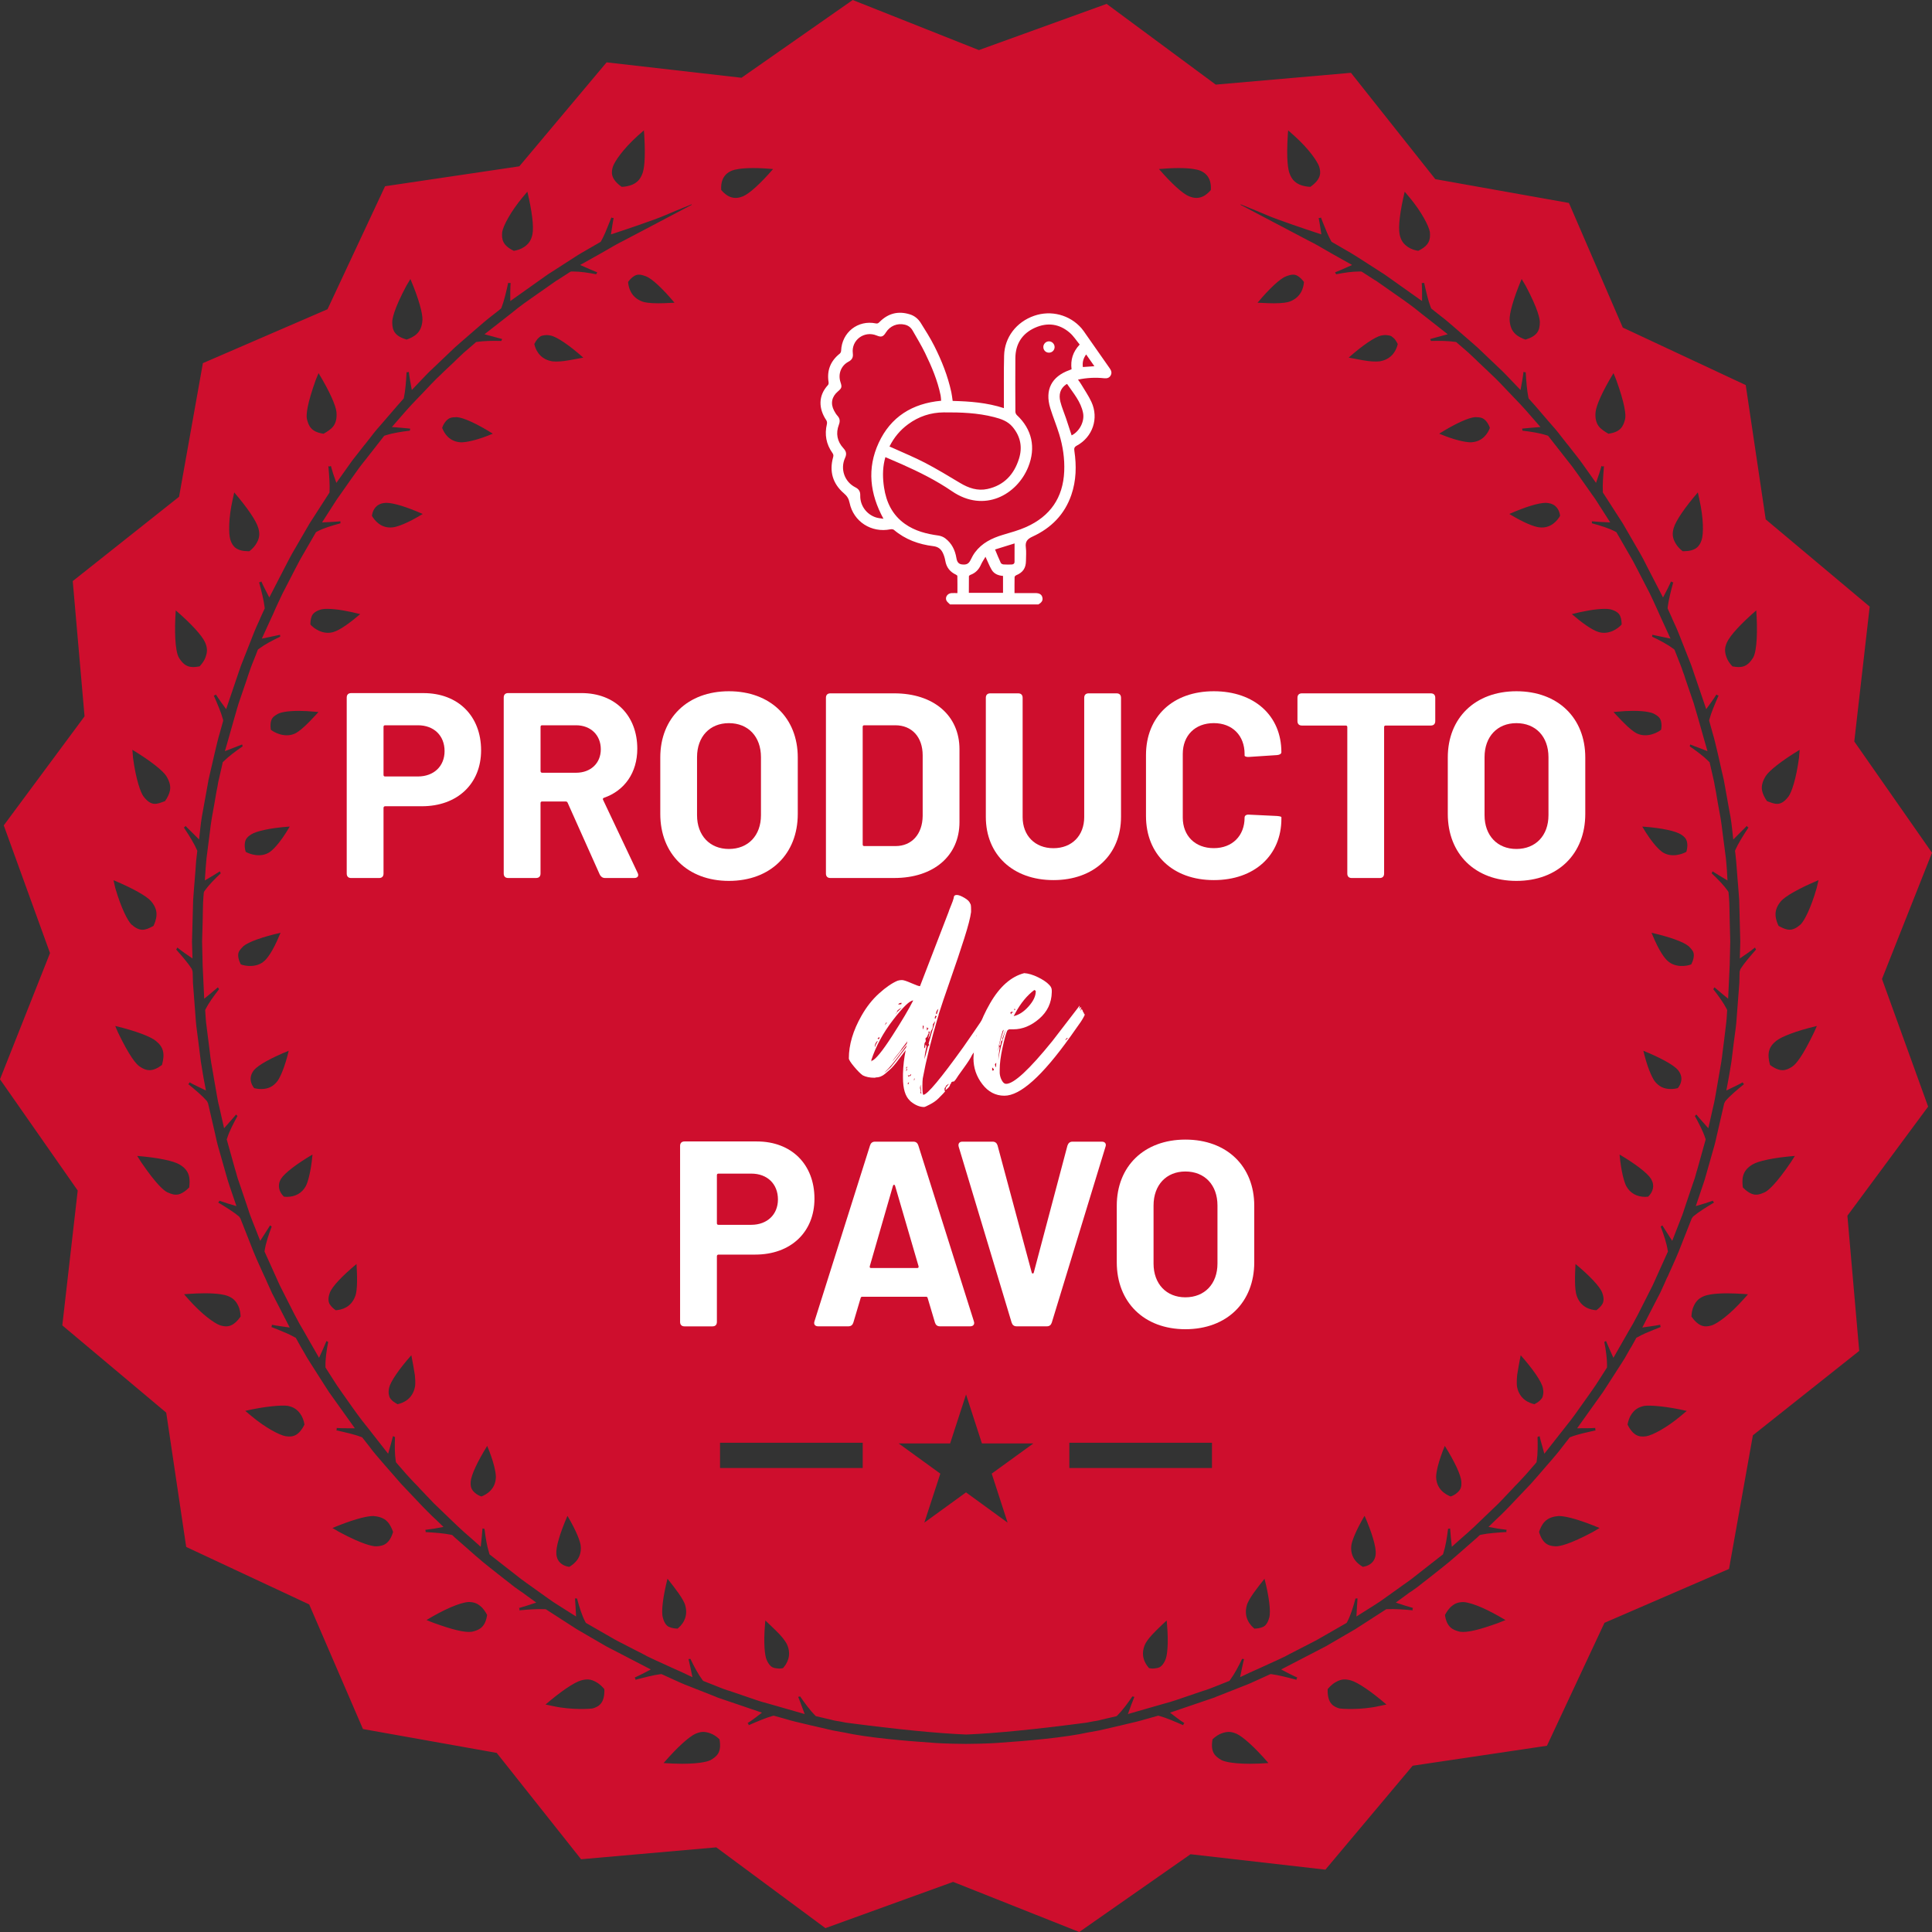<?xml version="1.0" encoding="UTF-8"?>
<svg xmlns="http://www.w3.org/2000/svg" xmlns:xlink="http://www.w3.org/1999/xlink" version="1.1" id="Capa_1" x="0px" y="0px" viewBox="0 0 800 800" style="enable-background:new 0 0 800 800;" xml:space="preserve">
<rect x="0" y="0" width="800" height="800" fill="#333333" stroke="none"/>
<style type="text/css">
	.st0{fill:#CE0E2D;}
	.st1{fill:#FFFFFF;}
</style>
<path class="st0" d="M779.29,405.37L800,353.11l-32.18-46.08l6.38-55.84l-43.06-36.13l-8.27-55.61l-50.91-23.81l-22.3-51.6  l-55.33-9.86L559.4,30.15l-55.99,4.89L458.23,1.61l-52.89,19.13L353.09,0l-46.06,32.2l-55.85-6.38l-36.14,43.05l-55.59,8.25  l-23.83,50.93l-51.61,22.32l-9.86,55.33l-44.03,34.92l4.89,56.01L1.56,341.77l19.15,52.88L0,446.91l32.18,46.06l-6.38,55.84  l43.03,36.13l8.27,55.61l50.93,23.81l22.27,51.6l55.38,9.88l34.93,44.03l55.99-4.92l45.18,33.45l52.89-19.15L446.89,800l46.08-32.2  l55.85,6.38l36.13-43.03l55.61-8.27l23.81-50.9l51.58-22.32l9.88-55.33l44.03-34.95l-4.89-55.98l33.43-45.17L779.29,405.37z   M731.22,321.24c1.4-2.1,6.13-6.01,13.98-10.76c-0.07,1.12-0.16,2.28-0.28,3.4c-1.21,8.92-3.08,14.14-4.29,15.87  c-3.38,4.47-5.73,3.15-8.95,1.98c-1.05-1.47-1.77-2.98-2.05-4.4C729.29,325.48,729.8,323.48,731.22,321.24z M715.12,265.94  c1.33-2.89,5.85-7.78,12.11-13.19c0.58,8.27,0.33,16.5-1.23,19.45c-2.45,4.05-4.89,4.45-8.64,3.73c-1.21-1.28-2.03-2.54-2.47-3.82  C714.05,269.78,714.12,268.1,715.12,265.94z M693.04,218.64c0.89-3.05,4.57-8.43,10-14.75c0.21,1.03,0.47,2.1,0.68,3.17  c1.68,7.43,1.72,13.88,0.91,16.49c-0.91,2.77-2.54,4.66-7.46,4.71l-0.42-0.02c-1.37-1.07-2.42-2.26-3.05-3.49  C692.55,222.77,692.36,220.97,693.04,218.64z M668.11,154.51c0.47,1.03,0.81,2.03,1.21,2.98c3.56,9.92,3.94,14.14,3.63,15.94  c-0.77,3.21-1.98,5.47-6.94,6.17c-1.4-0.81-2.94-1.77-3.94-3c-1.14-1.47-1.63-3.45-1.37-5.99  C660.95,168.02,663.35,162.33,668.11,154.51z M630.08,115.53c0.56,0.91,1.12,1.86,1.68,2.82c5.33,10.04,5.87,13.93,5.85,15.14  c-0.05,3.4-1.02,5.64-5.94,7.13c-1.42-0.49-3.01-1.21-4.19-2.33c-1.47-1.33-2.24-3.26-2.38-5.8  C624.98,129.9,626.52,123.96,630.08,115.53z M581.65,79.37c0.7,0.84,1.4,1.65,2.07,2.45c4.82,5.8,7.9,11.65,8.36,14.26  c0.28,3.12-0.21,5.54-4.82,7.78c-1.33-0.19-2.98-0.7-4.31-1.61c-1.91-1.3-2.91-2.84-3.4-5.22C578.92,93.89,579.71,87.5,581.65,79.37  z M533.26,55.73c0.02-0.61,0.09-1.17,0.14-1.75c0.86,0.77,1.7,1.49,2.45,2.17c6.41,5.75,9.69,10.81,10.37,12.79  c0.72,2.31,1.12,5.08-3.63,8.43c-1.09-0.05-2.89-0.23-4.59-1c-2.03-0.95-3.19-2.31-4.03-4.57C533.4,70.29,532.58,66.23,533.26,55.73  z M488.15,69.59c5.5,0,7.9,0.72,8.69,1.02c1.19,0.49,4.96,2.05,4.54,8.06l-0.02,0.05c-2.66,3.08-5.5,3.98-8.95,2.59  c-2.7-1.07-7.41-5.43-12.51-11.32C482.61,69.75,485.45,69.59,488.15,69.59z M501.85,597.41v10.46h-59.06v-10.46H501.85z   M482.56,687.31c-0.44,1-0.91,1.77-1.49,2.35c-0.51,0.54-1.14,0.98-2.4,1.12l-1.26,0.14c-0.54,0-1.07-0.09-1.61-0.19  c-1.63-1.79-3.73-5.24-1.65-9.86c0.3-0.63,1-1.91,2.96-4.03c1.07-1.16,2.38-2.4,3.68-3.68l2.28-2.14c0,0,0.02,0,0.02-0.02  c0.05,0.49,0.09,1,0.14,1.49C483.93,680.7,483.33,685.61,482.56,687.31z M417.23,630.49l-17.22-12.53l-17.26,12.53l6.62-20.29  l-17.26-12.51h21.32l6.59-20.27l6.57,20.27h21.32l-17.26,12.51L417.23,630.49z M303.18,70.61c0.77-0.3,3.17-1.02,8.69-1.02  c2.7,0,5.54,0.16,8.25,0.4c-5.1,5.89-9.83,10.25-12.51,11.32c-3.45,1.4-6.27,0.49-8.95-2.59l-0.02-0.05  C298.22,72.66,301.97,71.1,303.18,70.61z M298.15,597.41h59.08v10.46h-59.08V597.41z M324.22,690.74c-0.54,0.09-1.07,0.19-1.61,0.19  l-1.28-0.14c-1.26-0.14-1.89-0.58-2.4-1.12c-0.56-0.58-1.05-1.35-1.47-2.35c-0.77-1.7-1.37-6.62-0.68-14.82  c0.05-0.49,0.09-1,0.14-1.49c0.02,0.02,0.02,0.02,0.02,0.02l2.26,2.14c1.33,1.28,2.61,2.52,3.71,3.68c1.93,2.12,2.63,3.4,2.96,4.03  C327.95,685.49,325.85,688.94,324.22,690.74z M253.81,68.94c0.68-1.98,3.96-7.04,10.34-12.79c0.77-0.68,1.61-1.4,2.47-2.17  c0.05,0.58,0.09,1.14,0.14,1.75c0.65,10.51-0.14,14.56-0.72,16.07c-0.84,2.26-1.98,3.61-4.01,4.57c-1.7,0.77-3.49,0.96-4.61,1  C252.7,74.02,253.07,71.24,253.81,68.94z M207.94,96.08c0.44-2.61,3.54-8.46,8.36-14.26c0.68-0.79,1.37-1.61,2.07-2.45  c1.93,8.13,2.73,14.51,2.1,17.66c-0.49,2.38-1.49,3.91-3.4,5.22c-1.33,0.91-2.98,1.42-4.31,1.61  C208.15,101.62,207.66,99.2,207.94,96.08z M168.26,118.35c0.54-0.96,1.12-1.91,1.68-2.82c3.57,8.43,5.1,14.37,4.99,16.96  c-0.14,2.54-0.93,4.47-2.38,5.8c-1.19,1.12-2.77,1.84-4.19,2.33c-4.92-1.49-5.92-3.73-5.94-7.13  C162.39,132.28,162.9,128.39,168.26,118.35z M130.68,157.49c0.4-0.96,0.77-1.96,1.23-2.98c4.75,7.83,7.15,13.51,7.41,16.1  c0.23,2.54-0.23,4.52-1.37,5.99c-1,1.23-2.54,2.19-3.96,3c-4.94-0.7-6.17-2.96-6.92-6.17C126.74,171.63,127.14,167.41,130.68,157.49  z M96.29,207.07c0.23-1.07,0.47-2.14,0.7-3.17c5.4,6.31,9.11,11.7,9.97,14.75c0.68,2.33,0.51,4.12-0.63,6.1  c-0.65,1.23-1.7,2.42-3.05,3.49l-0.42,0.02c-4.92-0.05-6.55-1.93-7.46-4.71C94.59,220.95,94.64,214.5,96.29,207.07z M72.78,252.75  c6.27,5.41,10.81,10.3,12.11,13.19c0.98,2.17,1.07,3.84,0.23,6.17c-0.44,1.28-1.28,2.54-2.47,3.82c-3.75,0.72-6.22,0.33-8.64-3.73  C72.46,269.25,72.18,261.02,72.78,252.75z M68.8,321.24c1.4,2.24,1.93,4.24,1.58,6.08c-0.28,1.42-1,2.94-2.05,4.4  c-3.22,1.17-5.57,2.49-8.95-1.98c-1.21-1.72-3.08-6.94-4.29-15.87c-0.12-1.12-0.21-2.28-0.28-3.4  C62.67,315.23,67.4,319.15,68.8,321.24z M62.46,373.06c1.65,1.89,2.42,3.82,2.35,5.78c-0.09,2-0.89,3.82-1.28,4.57  c-3.5,1.91-5.59,2.52-9.16-0.65c-1.49-1.54-4.12-6.48-6.62-15c-0.26-1.1-0.51-2.19-0.75-3.29C55.45,368,60.74,371.15,62.46,373.06z   M48.97,427.74c-0.42-0.96-0.86-1.89-1.26-2.91c8.9,2.14,14.66,4.45,16.78,6.15c3.17,2.49,3.89,5.27,2.59,9.99  c-1.89,1.44-3.63,2.17-5.17,2.17h-0.02c-1.28,0-2.61-0.51-4.12-1.56C56.31,440.57,53.59,437.33,48.97,427.74z M69.22,493.67  c-1.28-0.63-4.4-3.1-10.72-12.37c-0.58-0.89-1.12-1.75-1.7-2.66c9.18,0.75,15.17,2.17,17.43,3.49c2.17,1.23,3.47,2.77,3.98,4.71  c0.44,1.56,0.3,3.45,0.14,4.85c-2.96,3-4.89,3-5.54,3C72.02,494.69,71.13,494.53,69.22,493.67z M93.61,549.21  c-0.75,0-1.58-0.14-2.42-0.4c-2.49-0.86-7.67-4.66-13-10.65c-0.63-0.72-1.3-1.49-1.98-2.24c0.58-0.05,1.17-0.09,1.77-0.14  c2.26-0.14,4.61-0.26,6.85-0.26c5.87,0,8.41,0.72,9.23,1.02c2.21,0.79,3.63,2.05,4.59,4.17c0.79,1.58,0.93,3.47,0.98,4.45  C96.81,549.21,94.43,549.21,93.61,549.21z M119.78,594.82l-0.05,0.02l-1.4-0.12c-2.66-0.47-8.53-3.59-14.26-8.39  c-0.86-0.75-1.68-1.42-2.52-2.12c8.02-1.89,15.38-2.47,17.66-2.07c2.38,0.51,3.91,1.51,5.22,3.42c0.79,1.12,1.37,2.63,1.65,4.31  C123.65,594.82,120.97,594.82,119.78,594.82z M155.68,640.3c-1.28,0-5.31-0.63-15.21-5.94c-0.95-0.54-1.91-1.09-2.82-1.65  c7.46-3.1,13.61-4.96,16.92-4.96l0,0c1.82,0.14,4.29,0.61,5.89,2.4c1.14,1.21,1.84,2.91,2.31,4.19  C161.3,639.23,158.85,640.25,155.68,640.3z M195.48,675.66c-3.05,0.47-8.32-0.91-15.91-3.66c-0.98-0.35-1.96-0.77-2.96-1.19  c7.15-4.29,13.49-7.13,17.36-7.46c2,0,3.45,0.47,4.8,1.58c1.31,0.98,2.31,2.61,2.94,3.77C200.97,673.66,198.67,674.92,195.48,675.66  z M245.54,707.39c-0.77,0.23-8.99,0.77-16.5-0.93c-1.05-0.23-2.1-0.42-3.15-0.65c6.29-5.41,11.77-9.13,14.72-9.99  c2.4-0.65,4.05-0.56,6.17,0.65c1.68,0.89,2.91,2.28,3.47,2.98C250.44,705.32,247.92,706.65,245.54,707.39z M294.21,728.83  c-0.49,0.26-3.33,1.51-11.74,1.51c-2.49,0-5.13-0.12-7.69-0.3c5.96-6.9,10.67-10.95,13.14-12.09c2.31-1,3.8-1.07,6.24-0.21  c1.23,0.44,2.54,1.28,3.77,2.47C298.85,725.57,296.99,727.2,294.21,728.83z M517.53,730.34c-8.39,0-11.25-1.26-11.72-1.51  c-2.77-1.63-4.64-3.26-3.73-8.62c1.23-1.19,2.54-2.03,3.77-2.47c2.45-0.86,3.94-0.79,6.24,0.21c2.47,1.14,7.18,5.2,13.14,12.09  C522.7,730.23,520.05,730.34,517.53,730.34z M570.98,706.46c-7.5,1.7-15.73,1.16-16.5,0.93c-2.38-0.75-4.89-2.07-4.73-7.94  c0.56-0.7,1.79-2.1,3.45-2.98c2.14-1.21,3.77-1.3,6.17-0.65c2.98,0.86,8.46,4.59,14.72,9.99  C573.07,706.04,572.02,706.23,570.98,706.46z M620.46,672.01c-7.6,2.75-12.86,4.12-15.91,3.66c-3.19-0.75-5.5-2-6.22-6.94  c0.63-1.17,1.63-2.8,2.94-3.77c1.33-1.12,2.77-1.58,4.8-1.58c3.87,0.33,10.18,3.17,17.33,7.46  C622.42,671.24,621.42,671.66,620.46,672.01z M659.56,634.36c-9.9,5.31-13.93,5.94-15.21,5.94c-3.17-0.05-5.61-1.07-7.06-5.96  c0.42-1.28,1.12-2.98,2.28-4.19c1.61-1.79,4.08-2.26,5.89-2.4l0,0c3.31,0,9.46,1.86,16.89,4.96  C661.44,633.26,660.51,633.82,659.56,634.36z M664.87,574.72c0,0-0.49,0.7-1.17,1.79l-10.65,14.91l4.1-0.02  c1.16,0,2.31-0.05,3.45-0.12l-0.07,0.49l0.21,0.49c-3.59,0.82-7.46,1.65-10.18,2.7l-0.54,0.21l-0.37,0.47c0,0-1.1,1.4-2.8,3.57  c-1.33,1.82-3.08,3.84-4.92,5.99l-1.49,1.7c-1.07,1.23-2.19,2.54-3.19,3.7c-1.19,1.38-2.28,2.63-3.29,3.75l-8.9,9.37  c-1.4,1.49-2.84,2.89-3.94,3.96c-1.14,1.07-1.89,1.79-1.89,1.79l-2.87,2.79l3.94,0.72c1.21,0.19,2.4,0.35,3.59,0.49l-0.16,0.54  l0.09,0.37c-3.96,0.23-7.73,0.51-10.48,1.1l-0.56,0.14l-0.42,0.37c-0.02,0.07-1.05,1.03-2.7,2.42l-6.78,5.94  c-2,1.72-4.01,3.45-5.59,4.66l-5.01,3.96c-0.96,0.75-2.1,1.63-3.26,2.54c-1.23,1.02-2.56,2.03-3.56,2.7  c-1.02,0.75-1.65,1.14-1.7,1.14l-5.78,4.24l3.82,1.26c1.1,0.35,2.21,0.68,3.31,0.98l-0.23,0.42l0.09,0.54  c-3.68-0.35-7.64-0.61-10.41-0.47l-0.54,0.02l-12.81,8.25c-5.31,3.1-10.67,6.22-12.16,7.08l-18.55,9.62l3.56,1.86  c1.05,0.54,2.1,1,3.15,1.51l-0.33,0.44l-0.02,0.47c-3.5-0.93-7.34-1.93-10.23-2.31l-0.56-0.05l-4.92,2.24  c-1.84,0.84-4.08,1.89-6.41,2.75l-11.16,4.4c-0.14,0.09-0.81,0.4-1.86,0.7l-17.24,5.87l3.05,2.33c0.93,0.75,1.91,1.35,2.91,2  l-0.37,0.37l-0.12,0.51c-3.38-1.49-7.01-3.05-9.79-3.82l-0.54-0.14l-5.03,1.4c-2.38,0.75-5.5,1.47-8.81,2.24l-0.84,0.21  c-3.5,0.84-7.04,1.63-9.69,2.24c-2.73,0.54-4.54,0.82-4.54,0.82c-9.83,2.19-25.47,3.54-36.86,4.31c-0.84,0.09-5.96,0.42-13.86,0.47  c-7.9-0.05-13.05-0.37-13.86-0.47c-11.39-0.77-27.03-2.12-36.88-4.31c0,0-1.79-0.28-4.54-0.82c-2.66-0.61-6.17-1.4-9.67-2.24  l-0.84-0.21c-3.31-0.77-6.45-1.49-8.81-2.24l-5.03-1.4l-0.54,0.14c-2.77,0.77-6.43,2.33-9.81,3.82l-0.09-0.51l-0.37-0.37  c0.98-0.65,1.98-1.26,2.91-2l3.05-2.33l-17.26-5.87c-1.02-0.3-1.7-0.61-1.84-0.7l-11.16-4.4c-2.33-0.86-4.57-1.91-6.41-2.75  l-4.92-2.24l-0.56,0.05c-2.89,0.37-6.73,1.37-10.23,2.31l-0.02-0.47l-0.33-0.44c1.05-0.51,2.1-0.98,3.12-1.51l3.59-1.86l-18.55-9.62  c-1.49-0.86-6.87-3.98-12.16-7.08L226,666.35l-0.54-0.02c-2.77-0.14-6.73,0.12-10.41,0.47l0.07-0.54l-0.21-0.42  c1.1-0.3,2.19-0.63,3.29-0.98l3.84-1.26l-5.8-4.24c-0.02,0-0.65-0.4-1.68-1.14c-1-0.68-2.31-1.68-3.57-2.7  c-1.16-0.91-2.33-1.79-3.26-2.54l-5.01-3.96c-1.58-1.21-3.59-2.93-5.61-4.66l-6.76-5.94c-1.65-1.4-2.68-2.35-2.7-2.42l-0.4-0.37  l-0.61-0.14c-2.73-0.58-6.52-0.86-10.46-1.1l0.09-0.37l-0.16-0.54c1.17-0.14,2.38-0.3,3.56-0.49l3.96-0.72l-2.87-2.79  c0,0-0.75-0.72-1.91-1.79c-1.07-1.07-2.52-2.47-3.94-3.96l-8.88-9.37c-1-1.12-2.1-2.38-3.26-3.75c-1.02-1.16-2.17-2.47-3.24-3.7  l-1.47-1.7c-1.84-2.14-3.61-4.17-4.92-5.99c-1.7-2.17-2.8-3.57-2.8-3.57l-0.37-0.47l-0.56-0.21c-2.7-1.05-6.57-1.89-10.16-2.7  l0.21-0.49l-0.09-0.49c1.16,0.07,2.31,0.12,3.47,0.12l4.1,0.02l-10.65-14.91c-0.7-1.09-1.17-1.79-1.17-1.79l-6.43-10.09  c-1.07-1.61-2.03-3.26-2.84-4.73c-0.47-0.86-0.91-1.58-1.28-2.19l-2.1-3.77l-0.54-0.26c-1.82-1.07-4.17-2.05-7.11-3.24  c-0.86-0.35-1.68-0.63-2.49-0.98l0.23-0.35v-0.56c1.14,0.21,2.28,0.42,3.47,0.58l3.94,0.56l-6.36-12.35  c-0.65-1.23-1.28-2.45-1.72-3.54c-0.63-1.33-1.03-2.24-1.03-2.26l-1.21-2.75l-0.02,0.02c-0.23-0.44-0.44-0.89-0.65-1.42  c-0.42-0.98-0.93-2.07-1.44-3.19c-0.86-1.89-1.77-3.91-2.61-6.01c-2.68-6.83-5.38-13.65-5.38-13.65L99,503.73  c-2.19-1.84-5.52-3.91-8.67-5.8l0.42-0.42l0.02-0.35c1.07,0.35,2.17,0.75,3.26,1.1l3.87,1.16l-2.96-8.69  c-0.4-1.14-0.86-2.7-1.3-4.29l-2.87-10.11c-0.65-2.1-1.33-4.94-1.93-7.85l-2.68-11.58l-0.44-0.93c-1.89-2.17-4.89-4.73-7.78-7.06  l0.42-0.37l0.09-0.4c1.05,0.58,2.07,1.14,3.15,1.63l3.68,1.79l-0.77-4.01c0-0.02-0.75-4.05-1.35-8.01  c-0.51-4.08-1.02-8.15-1.02-8.15l-0.61-4.66c-0.33-2.21-0.54-5.13-0.75-8.15l-0.89-11.65c-0.02-2.75-0.14-4.64-0.14-4.64l-0.3-1.03  c-1.51-2.38-4.1-5.4-6.48-8.06l0.47-0.84c0.96,0.75,1.89,1.49,2.89,2.19l3.38,2.33l-0.21-6.94l0.47-17.15  c0.12-1.56,0.26-3.54,0.42-5.66l0.21-2.47c0.23-3.01,0.49-5.96,0.61-8.13c0.23-2.21,0.42-3.61,0.42-3.63l0.07-0.56l-0.23-0.56  c-0.93-2.19-2.89-5.45-5.36-9.16l0.35-0.14l0.35-0.49c0.86,0.86,1.72,1.77,2.59,2.59l3.03,3.03l0.47-4.26c0-0.02,0.4-4.08,1.19-7.94  l1.91-10.55l0,0l0.35-2c0.56-2.31,1.23-5.36,1.96-8.48l0.61-2.66c0.72-3.03,1.42-6.08,2.14-8.39l1.37-4.94l-0.12-0.56  c-0.75-2.82-2.31-6.45-3.8-9.83l0.54-0.14l0.33-0.3c0.63,0.96,1.23,1.89,1.93,2.87l2.33,3.22l5.13-15.12  c0.28-0.82,0.54-1.58,0.81-2.33c0.07-0.21,0.14-0.42,0.21-0.61l4.87-12.35c0.96-2.52,2.07-4.96,2.98-6.92l0.21-0.54  c0.91-2.05,1.54-3.33,1.54-3.33l0.23-0.54l-0.07-0.61c-0.35-2.87-1.31-6.64-2.26-10.18l0.44-0.05l0.47-0.33  c0.49,1.05,0.96,2.1,1.49,3.12l1.82,3.54l6.57-12.74c0.61-1.16,1.17-2.24,1.61-3.1c0.75-1.33,1.21-2.24,1.21-2.24l7.31-12.6  l8.25-12.81v-0.56c0.14-2.35-0.09-6.03-0.49-10.3l0.61,0.12l0.42-0.26c0.33,1.07,0.6,2.14,0.95,3.24l1.33,3.8l5.71-8.04  c0.65-0.93,1.42-1.98,2.31-3.05c1.35-1.75,2.75-3.52,3.52-4.5l0.68-0.81c0-0.02,0.89-1.17,2.31-2.96c1.16-1.56,2.94-3.68,5.17-6.17  l5.4-6.27c1.35-1.56,2.33-2.63,2.35-2.66l0.42-0.44l0.12-0.54c0.58-2.73,0.89-6.55,1.09-10.44l0.37,0.09l0.56-0.19  c0.14,1.14,0.28,2.26,0.51,3.54l0.72,3.98l4.68-4.92c1.02-1.05,2.33-2.47,3.82-3.82l9.25-8.81c1.37-1.26,3.15-2.75,5.01-4.38  l3.73-3.24c2.31-2,4.57-3.96,6.43-5.38c2.24-1.7,3.66-2.89,3.66-2.89l0.4-0.33l0.21-0.49c1.05-2.7,1.93-6.52,2.73-10.16l0.42,0.16  l0.56-0.09c-0.05,1.17-0.12,2.31-0.12,3.49v4.03l14.96-10.62c0.89-0.65,1.56-1.05,1.7-1.12l10.06-6.48  c1.79-1.19,3.66-2.21,5.24-3.14l5.45-3.15l0.28-0.47c1.12-1.98,2.19-4.59,3.17-7.11l0.33-0.81c0.23-0.63,0.42-1.12,0.68-1.72  l0.37,0.23h0.56c-0.21,1.16-0.44,2.28-0.61,3.49l-0.51,3.29l3.19-1.05c0.63-0.19,15.56-5.17,19.38-6.92  c1.68-0.75,5.85-2.45,10.83-4.47l0.02,0.21c-12.88,6.78-26.37,13.89-28.14,14.82c-2.56,1.26-5.03,2.7-7.2,3.98  c-0.98,0.56-1.91,1.1-2.77,1.58l-8.06,4.52l3.8,1.68c1.14,0.49,2.17,0.91,3.29,1.38l-0.47,0.79c-3.21-0.65-6.62-1.14-9.34-1.14h-1.1  l-0.51,0.28c0,0-2.54,1.61-5.06,3.26l-0.49,0.28l-10.88,7.62c-0.16,0.12-4.15,2.84-7.92,5.99l-10.93,8.55l3.98,1.07  c1.12,0.33,2.24,0.63,3.33,0.91l-0.35,0.79c-3.66-0.12-7.39,0-9.88,0.37l-0.58,0.09l-0.44,0.4c0,0-2.24,1.98-4.54,3.91  c-2.19,2.03-4.36,4.15-4.36,4.17l-3.75,3.52c-0.93,0.95-2.1,2.03-3.33,3.21l-1.96,2c-0.86,0.91-1.75,1.84-2.68,2.82  c-1.05,1.1-2.07,2.21-3.1,3.24c-1.75,1.82-3.4,3.54-4.68,5.01l-6.01,6.9l4.01,0.33c1.21,0.14,2.42,0.23,3.57,0.33l-0.12,0.72  l0.05,0.12c-3.33,0.4-7.2,0.98-10.06,1.93l-0.61,0.19l-7.69,9.83c0,0-1.28,1.56-2.52,3.21l-2.26,3.15c0,0-2.87,4.01-5.61,7.97  c-0.98,1.3-1.89,2.68-2.66,3.91c-0.42,0.65-0.79,1.26-1.17,1.82l-3.84,5.99l4.01-0.19c1.28-0.09,2.38-0.19,3.59-0.26v0.72l0.05,0.09  c-3.77,1-7.25,2.1-9.67,3.4l-0.51,0.3l-6.24,10.79c0,0-1.05,1.84-2.45,4.61l-1.93,3.75c-1,1.96-2.1,4.08-3.24,6.27  c-1.07,2.19-2.05,4.4-2.98,6.38c-0.61,1.42-1.17,2.75-1.77,3.94l-3.8,8.32l3.98-0.84c1.19-0.23,2.38-0.49,3.54-0.75l0.09,0.79  c-3.17,1.49-6.48,3.26-8.74,4.96l-0.49,0.37l-0.21,0.49c0,0.07-1.07,2.84-2.21,5.61c-0.33,0.86-0.68,1.77-1.12,3.1l-0.37,1.05  c-0.33,0.89-0.49,1.54-0.49,1.54l-3.54,10.34c-0.44,1.42-0.98,3.22-1.51,5.15l-0.42,1.44c-1.31,4.68-2.66,9.36-2.66,9.39l-1.14,3.96  l3.84-1.49c1.1-0.4,2.24-0.86,3.29-1.28l0.21,0.79c-2.87,1.93-5.8,4.17-7.83,6.17l-0.44,0.44l-0.09,0.56c0,0-0.65,2.91-1.31,5.73  c-0.33,1.24-0.58,2.52-0.72,3.59l-0.49,2.49c0,0-0.33,1.98-0.86,4.99l-0.23,1.26c-0.54,2.84-1.17,6.38-1.56,9.95  c-0.51,4.05-1.02,8.11-1.44,11.25c-0.3,3.12-0.42,5.19-0.42,5.19l-0.26,3.89l3.38-2c0.98-0.63,1.89-1.16,2.84-1.77l0.35,0.84  c-2.59,2.4-5.08,5.01-6.64,7.22l-0.3,0.47l-0.09,0.54c0,0-0.3,3.03-0.33,6.13c-0.05,2.98-0.12,5.92-0.12,5.92l-0.23,7.94l0.23,9.83  l0.65,13.86l3.1-2.56c0.86-0.72,1.75-1.47,2.56-2.17l0.49,0.79c-2.19,2.8-4.33,5.78-5.52,8.15l-0.23,0.47l0.23,3.54  c0.09,0.93,0.16,2.03,0.33,3.1c0.37,3.03,0.75,5.94,0.75,5.94l0.63,5.01c0.23,2.38,0.72,5.38,1.31,8.5l0.47,2.8  c0.28,1.47,0.54,2.98,0.77,4.38c0.44,2.52,0.81,4.89,1.33,6.78c0.7,2.96,1.12,4.96,1.12,4.96l0.89,3.94l2.68-3.03  c0.81-0.86,1.51-1.77,2.28-2.66l0.58,0.63c-1.58,2.87-3.38,6.31-4.24,9.11l-0.21,0.56l3.4,12.18c0,0,0.58,1.84,1.1,3.82  c0.65,1.84,1.26,3.66,1.26,3.66s1.56,4.71,3.12,9.25c0.49,1.68,1.14,3.31,1.7,4.75l3.29,8.36l2.19-3.42c0.63-0.98,1.28-2,1.89-2.98  l0.63,0.47h0.05c-1.19,3.14-2.45,6.83-2.89,9.76l-0.09,0.58l5.15,11.42l0.56,1.26c0.4,0.86,0.93,2.05,1.68,3.45l5.08,10.04  c1.31,2.54,2.7,5.01,4.01,7.18c0.56,0.98,1.07,1.91,1.54,2.73l4.57,7.94l1.65-3.66c0.49-1.12,0.95-2.21,1.42-3.31l0.7,0.42  c-0.68,3.45-1.19,7.17-1.12,10.02l0.02,0.56l3.5,5.48c0.81,1.28,1.65,2.56,2.35,3.52c0.61,0.86,1,1.44,1.05,1.51l4.5,6.36  c0.14,0.16,2.89,4.17,5.99,7.92l8.53,10.9l1.12-3.91c0.3-1.12,0.63-2.26,0.89-3.38l0.84,0.37c-0.14,3.38-0.14,6.94,0.3,9.86  l0.12,0.61l4.31,4.96c2.05,2.28,4.15,4.43,4.15,4.43l0.28,0.26c0.51,0.6,1.68,1.84,3.24,3.45l0.37,0.4c0.98,1,2.07,2.19,3.29,3.45  l7.39,7.11c1.91,1.82,3.66,3.52,5.2,4.87c2.31,2,3.82,3.35,3.82,3.35l3.03,2.7l0.42-4.03c0.12-1.21,0.21-2.38,0.3-3.56l0.84,0.16  c0.42,3.61,1.05,7.31,1.91,9.95l0.16,0.61l13.02,10.18c1.56,1.19,3.19,2.31,3.19,2.31l7.92,5.66c1.47,1.1,2.98,2.05,4.33,2.91  l7.39,4.68l-0.21-4.01c-0.07-1.19-0.16-2.33-0.23-3.49l0.84,0.05c0.91,3.47,2.05,7.08,3.36,9.55l0.3,0.54l10.79,6.2  c0,0,1.82,1.1,4.66,2.49c2.31,1.19,5.24,2.73,8.29,4.26l1.72,0.93c2.24,1.1,4.52,2.12,6.59,3.05c1.33,0.58,2.56,1.16,3.66,1.68  c2.82,1.23,4.66,2.1,4.66,2.1l3.75,1.77l-0.84-4.05c-0.26-1.19-0.51-2.31-0.79-3.45l0.81-0.07c1.47,3.15,3.24,6.38,4.94,8.69  l0.33,0.42l6.1,2.42c1.31,0.56,2.63,1.03,3.84,1.44c0.23,0.07,0.49,0.14,0.89,0.26l11.25,3.84c1.33,0.49,3.05,0.96,4.85,1.44  l15.1,4.33l-1.42-3.8c-0.4-1.14-0.84-2.24-1.28-3.31l0.82-0.19c1.91,2.8,4.1,5.73,6.1,7.78l0.44,0.4l6.31,1.47  c1.21,0.37,2.47,0.54,3.5,0.7l2.63,0.51c21.29,2.8,37.84,4.43,49.81,4.92c11.98-0.49,28.49-2.12,49.81-4.92l2.63-0.51  c1.03-0.16,2.28-0.33,3.5-0.7l6.31-1.47l0.42-0.4c2.03-2.05,4.22-4.99,6.11-7.78l0.84,0.19c-0.44,1.07-0.89,2.17-1.31,3.31  l-1.37,3.8l15.07-4.33c1.79-0.49,3.5-0.96,4.82-1.44l11.28-3.84c0.4-0.12,0.63-0.19,0.86-0.26c1.23-0.42,2.56-0.89,3.89-1.44  l6.08-2.42l0.33-0.42c1.7-2.31,3.45-5.54,4.94-8.69l0.81,0.07c-0.28,1.14-0.56,2.26-0.79,3.45l-0.84,4.05l3.73-1.77  c0.02,0,1.86-0.86,4.68-2.1c1.07-0.51,2.33-1.1,3.66-1.68c2.07-0.93,4.36-1.96,6.59-3.05l1.72-0.93c3.05-1.54,5.96-3.08,8.29-4.26  c2.82-1.4,4.64-2.49,4.64-2.49l10.81-6.2l0.28-0.54c1.33-2.47,2.45-6.08,3.38-9.55l0.84-0.05c-0.09,1.17-0.16,2.31-0.23,3.49  l-0.23,4.01l7.41-4.68c1.35-0.86,2.87-1.82,4.31-2.91l7.92-5.66c0,0,1.63-1.12,3.21-2.31l13-10.18l0.19-0.61  c0.86-2.63,1.47-6.34,1.91-9.95l0.84-0.16c0.09,1.19,0.19,2.35,0.3,3.56l0.42,4.03l3.03-2.7c0,0,1.49-1.35,3.8-3.35  c1.54-1.35,3.31-3.05,5.19-4.87l7.41-7.11c1.21-1.26,2.31-2.45,3.29-3.45l0.37-0.4c1.56-1.61,2.7-2.84,3.24-3.45l0.28-0.26  c0,0,2.1-2.14,4.15-4.43l4.31-4.96l0.09-0.61c0.44-2.91,0.44-6.48,0.33-9.86l0.84-0.37c0.26,1.12,0.56,2.26,0.89,3.38l1.09,3.91  l8.57-10.9c3.08-3.75,5.82-7.76,5.94-7.92l4.52-6.36c0.05-0.07,0.42-0.65,1.05-1.51c0.7-0.96,1.54-2.24,2.35-3.52l3.5-5.48  l0.02-0.56c0.07-2.84-0.44-6.57-1.12-10.02l0.7-0.42c0.47,1.09,0.91,2.19,1.42,3.31l1.65,3.66l4.54-7.94c0.47-0.82,1-1.75,1.56-2.73  c1.31-2.17,2.7-4.64,4.01-7.18l5.08-10.04c0.75-1.4,1.28-2.59,1.68-3.45l0.56-1.26l5.15-11.42l-0.12-0.58  c-0.44-2.94-1.7-6.62-2.89-9.76h0.05l0.63-0.47c0.63,0.98,1.26,2,1.91,2.98l2.19,3.42l3.26-8.36c0.58-1.44,1.24-3.08,1.72-4.75  c1.56-4.54,3.12-9.25,3.12-9.25s0.61-1.82,1.26-3.66c0.51-1.98,1.1-3.82,1.1-3.82l3.4-12.18l-0.19-0.56  c-0.91-2.8-2.7-6.24-4.29-9.11l0.61-0.63c0.75,0.89,1.47,1.79,2.28,2.66l2.68,3.03l0.89-3.94c0,0,0.42-2,1.12-4.96  c0.49-1.89,0.89-4.26,1.33-6.78c0.23-1.4,0.47-2.91,0.75-4.38l0.49-2.8c0.56-3.12,1.07-6.13,1.3-8.5l0.65-5.01  c0,0,0.35-2.91,0.72-5.94c0.16-1.07,0.23-2.17,0.33-3.1l0.23-3.54l-0.23-0.47c-1.21-2.38-3.33-5.36-5.52-8.15l0.47-0.79  c0.84,0.7,1.7,1.44,2.59,2.17l3.08,2.56l0.65-13.86l0.23-9.83l-0.21-7.94c0,0-0.07-2.94-0.12-5.92c-0.02-3.1-0.35-6.13-0.35-6.13  l-0.07-0.54l-0.3-0.47c-1.56-2.21-4.05-4.82-6.64-7.22l0.35-0.84c0.96,0.61,1.86,1.14,2.84,1.77l3.36,2l-0.23-3.89  c0,0-0.12-2.07-0.42-5.19c-0.42-3.15-0.93-7.2-1.47-11.25c-0.37-3.56-1-7.11-1.56-9.95l-0.23-1.26c-0.54-3.01-0.84-4.99-0.84-4.99  l-0.49-2.49c-0.16-1.07-0.4-2.35-0.72-3.59c-0.65-2.82-1.31-5.73-1.31-5.73l-0.12-0.56l-0.44-0.44c-2-2-4.94-4.24-7.8-6.17  l0.19-0.79c1.07,0.42,2.19,0.89,3.31,1.28l3.84,1.49l-1.14-3.96c0-0.02-1.35-4.71-2.66-9.39l-0.42-1.44  c-0.56-1.93-1.07-3.73-1.51-5.15l-3.54-10.34c0,0-0.16-0.65-0.49-1.54l-0.4-1.05c-0.42-1.33-0.77-2.24-1.12-3.1  c-1.09-2.77-2.21-5.54-2.21-5.61l-0.21-0.49l-0.47-0.37c-2.28-1.7-5.57-3.47-8.74-4.96l0.07-0.79c1.17,0.26,2.38,0.51,3.56,0.75  l3.98,0.84l-3.82-8.32c-0.56-1.19-1.14-2.52-1.77-3.94c-0.91-1.98-1.89-4.19-2.96-6.38c-1.14-2.19-2.26-4.31-3.24-6.27l-1.93-3.75  c-1.4-2.77-2.47-4.61-2.47-4.61l-6.22-10.79l-0.54-0.3c-2.42-1.3-5.87-2.4-9.65-3.4l0.05-0.09l-0.02-0.72  c1.24,0.07,2.33,0.16,3.61,0.26l3.98,0.19l-3.82-5.99c-0.4-0.56-0.77-1.16-1.16-1.82c-0.77-1.24-1.68-2.61-2.66-3.91  c-2.77-3.96-5.61-7.97-5.61-7.97l-2.26-3.15c-1.23-1.65-2.52-3.21-2.52-3.21l-7.69-9.83l-0.61-0.19c-2.87-0.96-6.73-1.54-10.06-1.93  l0.05-0.12l-0.12-0.72c1.14-0.09,2.35-0.19,3.56-0.33l4.01-0.33l-6.01-6.9c-1.28-1.47-2.94-3.19-4.68-5.01  c-1.02-1.03-2.05-2.14-3.1-3.24c-0.93-0.98-1.82-1.91-2.68-2.82l-1.96-2c-1.24-1.19-2.38-2.26-3.36-3.21l-3.73-3.52  c0-0.02-2.17-2.14-4.38-4.17c-2.28-1.93-4.52-3.91-4.52-3.91l-0.44-0.4l-0.58-0.09c-2.49-0.37-6.22-0.49-9.88-0.37l-0.35-0.79  c1.1-0.28,2.21-0.58,3.33-0.91l3.96-1.07l-10.9-8.55c-3.77-3.15-7.78-5.87-7.92-5.99l-10.88-7.62l-0.51-0.28  c-2.52-1.65-5.06-3.26-5.06-3.26l-0.49-0.28h-1.1c-2.75,0-6.13,0.49-9.34,1.14l-0.47-0.79c1.12-0.47,2.14-0.89,3.29-1.38l3.77-1.68  l-8.06-4.52c-0.84-0.49-1.77-1.02-2.75-1.58c-2.17-1.28-4.66-2.73-7.22-3.98c-1.77-0.93-15.24-8.04-28.14-14.82l0.02-0.21  c5.01,2.03,9.16,3.73,10.86,4.47c3.82,1.75,18.76,6.73,19.38,6.92l3.19,1.05l-0.51-3.29c-0.16-1.21-0.4-2.33-0.61-3.49h0.54  l0.4-0.23c0.26,0.61,0.42,1.1,0.65,1.72l0.33,0.81c1,2.52,2.07,5.13,3.17,7.11l0.3,0.47l5.43,3.15c1.61,0.93,3.45,1.96,5.24,3.14  l10.09,6.48c0.14,0.07,0.79,0.47,1.7,1.12l14.96,10.62v-4.03c0-1.19-0.07-2.33-0.12-3.49l0.56,0.09l0.42-0.16  c0.79,3.63,1.68,7.46,2.73,10.16l0.21,0.49l0.4,0.33c0,0,1.42,1.19,3.63,2.89c1.89,1.42,4.15,3.38,6.45,5.38l3.73,3.24  c1.86,1.63,3.63,3.12,5.01,4.38l9.25,8.81c1.49,1.35,2.77,2.77,3.8,3.82l4.71,4.92l0.72-3.98c0.23-1.28,0.35-2.4,0.51-3.54  l0.56,0.19l0.35-0.09c0.23,3.89,0.54,7.71,1.1,10.44l0.14,0.54l0.42,0.44c0.02,0.02,1,1.1,2.38,2.66l5.38,6.27  c2.24,2.49,4.01,4.61,5.17,6.17c1.44,1.79,2.31,2.94,2.31,2.96l0.68,0.81c0.75,0.98,2.17,2.75,3.52,4.5  c0.86,1.07,1.63,2.12,2.31,3.05l5.71,8.04l1.3-3.8c0.37-1.1,0.65-2.17,0.98-3.24l0.4,0.26l0.61-0.12c-0.37,4.26-0.61,7.95-0.47,10.3  v0.56l8.25,12.81l7.29,12.6c0,0,0.49,0.91,1.23,2.24c0.44,0.86,1,1.93,1.58,3.1l6.57,12.74l1.84-3.54c0.54-1.02,1-2.07,1.49-3.12  l0.47,0.33l0.44,0.05c-0.98,3.54-1.93,7.32-2.28,10.18l-0.05,0.61l0.23,0.54c0,0,0.61,1.28,1.51,3.33l0.21,0.54  c0.93,1.96,2.05,4.4,3.01,6.92l4.87,12.35c0.07,0.19,0.14,0.4,0.21,0.61c0.28,0.75,0.54,1.51,0.79,2.33l5.15,15.12l2.31-3.22  c0.7-0.98,1.33-1.91,1.93-2.87l0.35,0.3l0.54,0.14c-1.49,3.38-3.05,7.01-3.8,9.83l-0.12,0.56l1.37,4.94  c0.72,2.31,1.42,5.36,2.14,8.39l0.61,2.66c0.7,3.12,1.37,6.17,1.93,8.48l0.37,2l0,0l1.89,10.55c0.82,3.87,1.21,7.92,1.21,7.94  l0.47,4.26l3.03-3.03c0.86-0.82,1.72-1.72,2.59-2.59l0.33,0.49l0.37,0.14c-2.47,3.7-4.43,6.97-5.38,9.16l-0.23,0.56l0.09,0.56  c0,0.02,0.19,1.42,0.4,3.63c0.14,2.17,0.37,5.13,0.63,8.13l0.21,2.47c0.14,2.12,0.3,4.1,0.42,5.66l0.44,17.15l-0.19,6.94l3.38-2.33  c1-0.7,1.93-1.44,2.89-2.19l0.44,0.84c-2.35,2.66-4.94,5.68-6.45,8.06l-0.33,1.03c0,0-0.09,1.89-0.12,4.64l-0.89,11.65  c-0.21,3.03-0.42,5.94-0.75,8.15l-0.63,4.66c0,0-0.49,4.08-1,8.15c-0.6,3.96-1.37,7.99-1.37,8.01l-0.75,4.01l3.68-1.79  c1.07-0.49,2.1-1.05,3.12-1.63l0.12,0.4l0.42,0.37c-2.89,2.33-5.92,4.89-7.76,7.06l-0.47,0.93l-2.66,11.58  c-0.63,2.91-1.3,5.75-1.96,7.85l-2.87,10.11c-0.44,1.59-0.91,3.15-1.33,4.29l-2.94,8.69l3.87-1.16c1.09-0.35,2.19-0.75,3.26-1.1  l0.02,0.35l0.42,0.42c-3.15,1.89-6.48,3.96-8.67,5.8l-0.58,0.81c0,0-2.7,6.83-5.38,13.65c-0.84,2.1-1.77,4.12-2.61,6.01  c-0.51,1.12-1.03,2.21-1.44,3.19c-0.21,0.54-0.44,0.98-0.63,1.42l-0.05-0.02l-1.21,2.75c0,0.02-0.42,0.93-1.03,2.26  c-0.47,1.09-1.07,2.31-1.75,3.54l-6.36,12.35l3.94-0.56c1.21-0.16,2.35-0.37,3.5-0.58v0.56l0.21,0.35  c-0.79,0.35-1.63,0.63-2.47,0.98c-2.96,1.19-5.29,2.17-7.13,3.24l-0.51,0.26l-2.1,3.77c-0.4,0.61-0.84,1.33-1.3,2.19  c-0.79,1.47-1.75,3.12-2.82,4.73L664.87,574.72z M277.02,673.66c-1.14-0.51-2.03-1.82-2.56-3.87c-0.72-2.56,0.09-8.78,1.93-16.05  c0.05,0.02,0.09,0.07,0.14,0.14c2.73,3.45,6.5,8.18,7.22,10.88c1.47,5.24-1.68,8.46-3.31,9.71v-0.12  C279.75,674.36,278.39,674.27,277.02,673.66z M272.57,125.59c-3.82,0-5.68-0.4-6.55-0.7c-4.73-1.75-5.75-5.68-5.94-8.13  c0.63-0.91,1.56-1.89,2.56-2.49c1.3-0.75,2.49-0.75,4.85,0.16c2.45,0.89,7.01,5.17,11.81,10.93l-1.35,0.05  C276.13,125.5,274.32,125.59,272.57,125.59z M237.88,148.77c-1.61,0.3-3.19,0.58-4.52,0.75c-1.1,0.12-2.14,0.19-3.1,0.19  c-1.17,0-1.77-0.12-1.98-0.16c-5.08-1.05-6.57-5.01-7.04-7.11c0.44-0.89,0.98-1.7,1.44-2.21c0.47-0.44,0.93-0.84,1.12-0.95  c0.47-0.26,0.89-0.4,2.45-0.54c0.58,0,1.17,0.07,1.79,0.21c2.68,0.56,7.83,4.12,13.49,9.13c-0.02,0.02-0.05,0.02-0.05,0.02  L237.88,148.77z M240.44,639.93c0.61,5.06-2.66,7.69-4.73,8.88c-1.31-0.19-3.56-0.82-4.71-2.98c-0.33-0.68-0.54-1.4-0.63-2.28  c-0.26-2.87,1.56-8.92,4.59-15.84c0.07,0.09,0.12,0.19,0.19,0.28C238.72,634.03,240.21,638.16,240.44,639.93z M201.74,598.71  c2.7,6.43,3.61,11.02,3.59,12.93c-0.12,4.96-3.75,7.15-5.96,8.01c-0.61-0.14-1.84-0.68-2.91-1.68c-1.31-1.23-1.68-2.33-1.56-4.4  C195.06,610.83,197.78,605.07,201.74,598.71z M191,183.16c-4.94-0.19-7.08-3.75-7.9-5.96c0.14-0.58,0.65-1.84,1.61-2.89  c1.28-1.38,2.19-1.51,4.4-1.58c2.84,0.16,8.55,2.82,14.96,6.85C197.92,182.18,193.31,183.14,191,183.16z M162.83,218.34  c-5.06,0.72-7.85-3.03-8.83-4.75c0.09-0.75,0.56-3.45,2.94-4.66c0.72-0.4,1.44-0.61,2.91-0.72c3.15,0,8.64,1.72,15.19,4.61  l-0.35,0.21C168.87,216.59,164.63,218.11,162.83,218.34z M171.8,574.39c-1.05,4.94-4.75,6.52-7.18,7.06  c-0.63-0.35-1.49-0.84-2.19-1.47c-0.49-0.49-0.86-0.95-0.98-1.16c-0.21-0.35-0.35-0.84-0.47-1.61c-0.12-0.7-0.07-1.54,0.16-2.61  c0.58-2.56,4.17-7.78,9.18-13.42c0,0.05,0.02,0.05,0.02,0.09c0.54,2.84,1.1,5.75,1.44,8.11  C172.11,572.53,171.92,573.88,171.8,574.39z M138.04,261.72c-4.43,1.28-8.22-1.63-9.51-3.12c-0.02-0.79,0.05-2.28,0.61-3.59  c0.56-1.21,1.84-2.07,3.84-2.66c0.3-0.07,1.1-0.23,2.59-0.23c3.96,0,9.02,1.02,13.58,2.17  C145.22,257.67,140.91,260.86,138.04,261.72z M147.11,536.67c-1.7,4.71-5.59,5.71-8.09,5.87c-0.72-0.49-1.84-1.4-2.52-2.54  c-0.47-0.82-0.84-2.33,0.09-4.75c0.91-2.49,5.15-6.96,11.04-11.86C147.88,527.82,148.13,534.02,147.11,536.67z M116.19,386.24  c-0.07,0.14-0.14,0.28-0.21,0.42c-3.17,7.76-5.52,10.37-6.5,11.23c-3.08,2.89-7.97,2.21-9.79,1.42c-0.63-1.26-1.56-3.57-0.75-5.27  c0.44-0.79,1.1-1.54,1.86-2.26C102.91,389.99,108.87,387.9,116.19,386.24z M101.37,349.32c0.16-1.49,0.65-2.56,2.63-3.8  c2-1.3,7.57-2.68,15.98-3.26c-4.45,7.62-7.43,9.95-8.27,10.55c-3.84,2.59-8.57,0.75-9.97-0.09  C101.44,351.74,101.23,350.46,101.37,349.32z M105.17,443.11c1.77-2.14,7.39-5.19,14.38-8.01c-1.47,6.34-3.42,10.86-4.66,12.56  c-1.79,2.28-3.87,3.29-6.76,3.29c-1.28,0-2.38-0.23-2.89-0.37C104.03,449.01,102.7,446.26,105.17,443.11z M116.33,488.17  c1.47-2.4,6.55-6.27,13.05-10.09l-0.02,0.37c-0.56,6.24-1.79,10.93-2.73,12.7c-1.65,2.94-4.33,4.45-7.99,4.45l-1.07-0.09  c-0.68-0.63-2.4-2.54-2.03-5.15C115.63,489.61,115.91,488.91,116.33,488.17z M126.02,300.86c-2.14,1.96-3.38,2.66-4.01,2.94  c-4.31,1.91-8.85-0.75-9.88-1.65c-0.09-0.68-0.19-1.7-0.05-2.84c0.19-1.37,0.72-2.05,1.14-2.45c0.61-0.54,1.38-1.05,2.28-1.47  c0.56-0.23,2.8-1.03,8.25-1.03c2.14,0,4.4,0.14,6.64,0.35c0.49,0.05,1,0.09,1.49,0.14c-0.02,0.02-0.05,0.05-0.09,0.07l-0.84,0.93  C129.28,297.64,127.63,299.39,126.02,300.86z M523.49,653.88c0.05-0.07,0.09-0.12,0.12-0.14c1.86,7.27,2.68,13.49,1.96,16.05  c-0.54,2.05-1.44,3.36-2.56,3.87c-1.35,0.6-2.75,0.7-3.45,0.7v0.12c-1.61-1.26-4.75-4.47-3.29-9.71  C516.97,662.06,520.74,657.33,523.49,653.88z M520.72,125.36c4.8-5.76,9.37-10.04,11.81-10.93c2.35-0.91,3.54-0.91,4.82-0.16  c1.03,0.6,1.93,1.58,2.59,2.49c-0.19,2.45-1.21,6.38-5.94,8.13c-0.86,0.3-2.75,0.7-6.55,0.7c-1.75,0-3.56-0.09-5.38-0.19  L520.72,125.36z M566.64,149.52c-1.3-0.16-2.89-0.44-4.5-0.75l-3.61-0.68c-0.02,0-0.02,0-0.07-0.02c5.69-5.01,10.83-8.57,13.49-9.13  c0.65-0.14,1.23-0.21,1.82-0.21c1.54,0.14,1.98,0.28,2.45,0.54c0.16,0.12,0.65,0.51,1.12,0.95c0.47,0.51,0.98,1.33,1.44,2.21  c-0.47,2.1-1.98,6.06-7.04,7.11c-0.21,0.05-0.81,0.16-1.98,0.16C568.79,149.71,567.74,149.64,566.64,149.52z M569.65,643.54  c-0.09,0.89-0.3,1.61-0.63,2.28c-1.16,2.17-3.4,2.79-4.68,2.98c-2.12-1.19-5.38-3.82-4.78-8.88c0.23-1.77,1.75-5.89,5.29-11.95  c0.09-0.09,0.14-0.19,0.21-0.28C568.09,634.61,569.9,640.67,569.65,643.54z M598.26,598.71c3.98,6.36,6.73,12.12,6.85,14.86  c0.14,2.07-0.23,3.17-1.56,4.4c-1.07,1-2.28,1.54-2.89,1.68c-2.21-0.86-5.85-3.05-5.99-8.01  C594.65,609.73,595.58,605.14,598.26,598.71z M595.95,179.57c6.41-4.03,12.11-6.69,14.96-6.85c2.19,0.07,3.1,0.21,4.4,1.58  c0.93,1.05,1.44,2.31,1.61,2.89c-0.81,2.21-2.96,5.78-7.9,5.96C606.72,183.14,602.08,182.18,595.95,179.57z M637.19,218.34  c-1.82-0.23-6.03-1.75-11.86-5.31l-0.35-0.21c6.55-2.89,12.05-4.61,15.17-4.61c1.49,0.12,2.19,0.33,2.94,0.72  c2.38,1.21,2.84,3.91,2.91,4.66C645.02,215.31,642.25,219.06,637.19,218.34z M639.01,577.21c-0.09,0.77-0.26,1.26-0.44,1.61  c-0.14,0.21-0.49,0.68-1,1.16c-0.68,0.63-1.54,1.12-2.19,1.47c-2.4-0.54-6.13-2.12-7.18-7.06c-0.09-0.51-0.28-1.86,0.02-5.01  c0.33-2.35,0.91-5.27,1.44-8.11c0-0.05,0.02-0.05,0.02-0.09c5.01,5.64,8.62,10.86,9.16,13.42  C639.08,575.67,639.12,576.51,639.01,577.21z M680.48,435.1c6.97,2.82,12.58,5.87,14.37,8.01c2.45,3.15,1.14,5.89-0.09,7.46  c-0.49,0.14-1.58,0.37-2.87,0.37c-2.89,0-4.99-1-6.76-3.29C683.9,445.95,681.95,441.43,680.48,435.1z M684.49,490.36  c0.37,2.61-1.35,4.52-2.03,5.15l-1.07,0.09c-3.66,0-6.34-1.51-7.99-4.45c-0.93-1.77-2.17-6.45-2.73-12.7l-0.02-0.37  c6.48,3.82,11.58,7.69,13.02,10.09C684.09,488.91,684.37,489.61,684.49,490.36z M690.54,397.89c-1-0.86-3.33-3.47-6.5-11.23  c-0.09-0.14-0.14-0.28-0.21-0.42c7.32,1.65,13.28,3.75,15.38,5.55c0.77,0.72,1.42,1.47,1.86,2.26c0.79,1.7-0.12,4.01-0.75,5.27  C698.49,400.11,693.62,400.78,690.54,397.89z M698.28,352.72c-1.4,0.84-6.15,2.68-9.97,0.09c-0.84-0.61-3.82-2.94-8.29-10.55  c8.41,0.58,14.03,1.96,16.01,3.26c1.98,1.23,2.45,2.31,2.63,3.8C698.79,350.46,698.58,351.74,698.28,352.72z M687.86,302.14  c-1,0.91-5.54,3.56-9.86,1.65c-0.63-0.28-1.86-0.98-4.03-2.94c-1.58-1.47-3.24-3.21-4.92-5.01l-0.86-0.93  c-0.02-0.02-0.05-0.05-0.07-0.07c0.49-0.05,1-0.09,1.49-0.14c2.24-0.21,4.47-0.35,6.62-0.35c5.45,0,7.71,0.79,8.27,1.03  c0.91,0.42,1.7,0.93,2.28,1.47c0.4,0.4,0.98,1.07,1.14,2.45C688.07,300.44,687.98,301.46,687.86,302.14z M661.96,261.72  c-2.87-0.86-7.15-4.05-11.09-7.43c4.54-1.14,9.62-2.17,13.58-2.17c1.49,0,2.28,0.16,2.56,0.23c2.03,0.58,3.31,1.44,3.84,2.66  c0.58,1.3,0.63,2.8,0.63,3.59C670.2,260.09,666.41,263,661.96,261.72z M663.49,540c-0.68,1.14-1.77,2.05-2.49,2.54  c-2.49-0.16-6.38-1.17-8.08-5.87c-1.02-2.66-0.77-8.85-0.54-13.28c5.89,4.89,10.13,9.37,11.04,11.86  C664.36,537.68,663.98,539.19,663.49,540z M695.93,586.34c-5.71,4.8-11.58,7.92-14.24,8.39l-1.4,0.12l-0.07-0.02  c-1.17,0-3.84,0-6.29-4.94c0.3-1.68,0.86-3.19,1.65-4.31c1.28-1.91,2.84-2.91,5.22-3.42c2.31-0.4,9.62,0.19,17.66,2.07  C697.63,584.92,696.79,585.6,695.93,586.34z M721.81,538.16c-5.31,5.99-10.48,9.78-12.98,10.65c-0.84,0.26-1.68,0.4-2.42,0.4  c-0.82,0-3.21,0-6.01-4.03c0.02-0.98,0.19-2.87,0.98-4.45c0.96-2.12,2.35-3.38,4.59-4.17c0.79-0.3,3.35-1.02,9.23-1.02  c2.24,0,4.59,0.12,6.85,0.26c0.58,0.05,1.19,0.09,1.77,0.14C723.14,536.67,722.46,537.44,721.81,538.16z M741.52,481.3  c-6.31,9.27-9.44,11.74-10.72,12.37c-1.89,0.86-2.8,1.02-3.59,1.02c-0.65,0-2.61,0-5.54-3c-0.16-1.4-0.33-3.29,0.14-4.85  c0.51-1.93,1.82-3.47,3.98-4.71c2.26-1.33,8.25-2.75,17.43-3.49C742.64,479.55,742.1,480.41,741.52,481.3z M751.03,427.74  c-4.61,9.6-7.32,12.84-8.78,13.84c-1.51,1.05-2.84,1.56-4.12,1.56l0,0c-1.54,0-3.29-0.72-5.2-2.17c-1.3-4.73-0.56-7.5,2.59-9.99  c2.14-1.7,7.88-4.01,16.8-6.15C751.91,425.85,751.47,426.78,751.03,427.74z M752.24,367.75c-2.47,8.53-5.1,13.47-6.59,15  c-3.59,3.17-5.66,2.56-9.16,0.65c-0.4-0.75-1.21-2.56-1.28-4.57c-0.07-1.96,0.7-3.89,2.35-5.78c1.72-1.91,7.01-5.06,15.45-8.6  C752.75,365.56,752.49,366.65,752.24,367.75z"></path>
<g>
	<path class="st1" d="M199.21,310.69c0,13.87-9.83,23.16-24.52,23.16h-15.23c-0.32,0-0.65,0.22-0.65,0.66v27.2   c0,1.2-0.65,1.86-1.84,1.86h-11.56c-1.19,0-1.84-0.66-1.84-1.86v-72.85c0-1.2,0.65-1.86,1.84-1.86h29.92   C189.7,286.99,199.21,296.49,199.21,310.69z M184.09,311.02c0-6.44-4.43-10.7-11.02-10.7h-13.61c-0.43,0-0.65,0.22-0.65,0.66v19.88   c0,0.44,0.22,0.66,0.65,0.66h13.61C179.66,321.51,184.09,317.25,184.09,311.02z"></path>
	<path class="st1" d="M248.35,362.14l-13.29-29.71c-0.11-0.33-0.43-0.55-0.76-0.55h-9.83c-0.43,0-0.65,0.22-0.65,0.66v29.16   c0,1.2-0.65,1.86-1.84,1.86h-11.56c-1.19,0-1.84-0.66-1.84-1.86v-72.85c0-1.2,0.65-1.86,1.84-1.86h30.35   c13.93,0,23.12,9.28,23.12,23.05c0,9.94-5.29,17.37-13.83,20.32c-0.43,0.11-0.54,0.55-0.32,0.87l14.26,30.15   c0.65,1.2,0.11,2.18-1.3,2.18h-12.21C249.54,363.56,248.78,363.01,248.35,362.14z M223.83,300.97v18.35c0,0.33,0.22,0.66,0.65,0.66   h14.04c6.05,0,10.26-3.93,10.26-9.72c0-5.9-4.21-9.94-10.26-9.94h-14.04C224.05,300.32,223.83,300.54,223.83,300.97z"></path>
	<path class="st1" d="M273.41,337.02v-23.37c0-16.38,11.34-27.42,28.41-27.42c17.17,0,28.52,11.03,28.52,27.42v23.37   c0,16.6-11.34,27.74-28.52,27.74C284.75,364.76,273.41,353.62,273.41,337.02z M315.1,337.56v-24.03c0-8.52-5.29-14.09-13.29-14.09   c-7.89,0-13.18,5.57-13.18,14.09v24.03c0,8.41,5.29,13.98,13.18,13.98C309.81,351.54,315.1,345.97,315.1,337.56z"></path>
	<path class="st1" d="M342,361.7v-72.74c0-1.2,0.65-1.86,1.84-1.86h26.46c16.31,0,27,9.17,27,23.15v30.15   c0,13.98-10.69,23.16-27,23.16h-26.46C342.64,363.56,342,362.9,342,361.7z M357.87,350.34h12.96c6.7,0,11.13-4.92,11.23-12.45   v-25.12c0-7.54-4.43-12.45-11.34-12.45h-12.85c-0.43,0-0.65,0.22-0.65,0.66v48.71C357.23,350.12,357.44,350.34,357.87,350.34z"></path>
	<path class="st1" d="M408.21,338.22v-49.26c0-1.2,0.65-1.86,1.84-1.86h11.56c1.19,0,1.84,0.66,1.84,1.86v49.37   c0,7.65,5.08,12.89,12.75,12.89s12.75-5.24,12.75-12.89v-49.37c0-1.2,0.65-1.86,1.84-1.86h11.56c1.19,0,1.84,0.66,1.84,1.86v49.26   c0,15.73-11.23,26.21-27.98,26.21C419.44,364.43,408.21,353.95,408.21,338.22z"></path>
	<path class="st1" d="M474.53,337.89v-25.23c0-15.95,11.12-26.43,28.08-26.43c16.74,0,27.98,10.05,27.98,25.23   c0,0.66-0.65,1.09-1.73,1.2l-11.56,0.76c-1.19,0.11-1.94-0.22-1.94-0.55v-0.66c0-7.65-5.08-12.78-12.75-12.78   c-7.78,0-12.85,5.13-12.85,12.78v26.32c0,7.54,5.08,12.67,12.85,12.67c7.67,0,12.75-5.13,12.75-12.67c0-0.76,0.65-1.31,1.84-1.2   l11.56,0.55c1.08,0.11,1.84,0.22,1.84,0.55v0.55c0,15.29-11.23,25.45-27.98,25.45C485.65,364.43,474.53,353.84,474.53,337.89z"></path>
	<path class="st1" d="M594.31,288.96v9.61c0,1.2-0.65,1.86-1.84,1.86h-18.69c-0.43,0-0.65,0.22-0.65,0.66v60.62   c0,1.2-0.65,1.86-1.84,1.86h-11.56c-1.19,0-1.84-0.66-1.84-1.86v-60.62c0-0.44-0.22-0.66-0.65-0.66h-18.15   c-1.19,0-1.84-0.66-1.84-1.86v-9.61c0-1.2,0.65-1.86,1.84-1.86h53.36C593.67,287.1,594.31,287.76,594.31,288.96z"></path>
	<path class="st1" d="M599.5,337.02v-23.37c0-16.38,11.34-27.42,28.41-27.42c17.17,0,28.52,11.03,28.52,27.42v23.37   c0,16.6-11.34,27.74-28.52,27.74C610.84,364.76,599.5,353.62,599.5,337.02z M641.19,337.56v-24.03c0-8.52-5.29-14.09-13.29-14.09   c-7.89,0-13.18,5.57-13.18,14.09v24.03c0,8.41,5.29,13.98,13.18,13.98C635.9,351.54,641.19,345.97,641.19,337.56z"></path>
</g>
<g>
	<path class="st1" d="M337.25,496.34c0,13.87-9.83,23.16-24.52,23.16H297.5c-0.32,0-0.65,0.22-0.65,0.66v27.2   c0,1.2-0.65,1.86-1.84,1.86h-11.56c-1.19,0-1.84-0.66-1.84-1.86v-72.85c0-1.2,0.65-1.86,1.84-1.86h29.92   C327.74,472.64,337.25,482.14,337.25,496.34z M322.13,496.67c0-6.44-4.43-10.7-11.02-10.7H297.5c-0.43,0-0.65,0.22-0.65,0.66v19.88   c0,0.44,0.22,0.66,0.65,0.66h13.61C317.7,507.15,322.13,502.89,322.13,496.67z"></path>
	<path class="st1" d="M387.15,547.67l-3.02-10.16c-0.11-0.44-0.32-0.55-0.65-0.55h-26.46c-0.32,0-0.54,0.11-0.65,0.55l-3.02,10.16   c-0.32,0.98-0.97,1.53-2.05,1.53h-12.53c-1.3,0-1.94-0.87-1.51-2.08l23.01-72.85c0.32-0.98,0.97-1.53,2.05-1.53h15.88   c1.08,0,1.73,0.55,2.05,1.53l23.01,72.85c0.43,1.2-0.22,2.08-1.51,2.08H389.2C388.12,549.2,387.47,548.66,387.15,547.67z    M360.69,525.06h19.12c0.43,0,0.65-0.22,0.54-0.76l-9.72-33.31c-0.22-0.55-0.65-0.55-0.86,0l-9.61,33.31   C360.04,524.85,360.25,525.06,360.69,525.06z"></path>
	<path class="st1" d="M418.9,547.67l-21.93-72.85c-0.32-1.2,0.22-2.08,1.51-2.08h12.53c1.08,0,1.73,0.55,2.05,1.53l14.15,52.65   c0.11,0.55,0.76,0.55,0.86,0l13.93-52.54c0.32-0.98,0.97-1.64,2.05-1.64h12.21c1.29,0,1.94,0.87,1.51,2.08l-22.25,72.85   c-0.32,0.98-0.97,1.53-2.05,1.53h-12.53C419.88,549.2,419.23,548.66,418.9,547.67z"></path>
	<path class="st1" d="M462.43,522.66v-23.37c0-16.38,11.34-27.41,28.41-27.41c17.18,0,28.52,11.03,28.52,27.41v23.37   c0,16.6-11.34,27.74-28.52,27.74C473.77,550.4,462.43,539.26,462.43,522.66z M504.13,523.21v-24.03c0-8.52-5.29-14.09-13.29-14.09   c-7.88,0-13.18,5.57-13.18,14.09v24.03c0,8.41,5.29,13.98,13.18,13.98C498.83,537.19,504.13,531.62,504.13,523.21z"></path>
</g>
<g>
	<path class="st1" d="M409.71,425.12c-2.82,4.98-4.75,8.18-5.78,9.59c-0.09,0.19-0.21,0.38-0.35,0.56c-0.14,0.19-0.28,0.4-0.42,0.63   c-0.14,0.24-0.26,0.4-0.35,0.49l-0.28,0.42c-0.56,1.22-1.74,3.05-3.52,5.5c-1.79,2.45-2.87,4-3.24,4.65l-0.71,0.85   c-0.85,0-1.27,0.28-1.27,0.85c-0.28,0.28-0.42,0.47-0.42,0.56c0,0.28-0.05,0.42-0.14,0.42c-0.09,0.28-0.38,0.63-0.85,1.06   c-0.47,0.42-0.75,0.63-0.85,0.63c0-0.28,0.05-0.54,0.14-0.77c0.09-0.23,0.14-0.4,0.14-0.49l0.42-0.42   c0.47-0.47,0.66-0.75,0.56-0.85l-1.13,0.85c0,0.38-0.09,0.56-0.28,0.56l-0.28,0.56c0,0.75,0.09,1.13,0.28,1.13   c-0.28,0.38-1.22,1.36-2.82,2.96c-0.85,0.85-1.97,1.65-3.38,2.4c-1.41,0.75-2.25,1.13-2.54,1.13c-1.79,0-3.62-0.75-5.5-2.26   l-0.42-0.42c-1.88-1.78-2.82-4.93-2.82-9.44v-1.69c0.09-3.29,0.47-6.53,1.13-9.73l-3.95,5.22c-0.75,0.94-1.39,1.67-1.9,2.18   c-0.52,0.52-1.01,0.96-1.48,1.34c-0.47,0.38-0.85,0.71-1.13,0.99c-1.22,1.04-2.49,1.55-3.81,1.55c-0.19,0.09-0.42,0.14-0.71,0.14   c-1.88,0-3.48-0.33-4.79-0.99c-0.94-0.66-2.14-1.85-3.59-3.59c-1.46-1.74-2.18-2.89-2.18-3.45c0-5.64,1.74-11.51,5.22-17.62   c2.07-3.67,4.51-6.77,7.33-9.3c2.82-2.54,5.36-4.27,7.61-5.22c0.56-0.19,1.17-0.28,1.83-0.28c0.66,0,1.95,0.42,3.88,1.27   c1.92,0.85,3.12,1.27,3.59,1.27c7.8-20.2,11.75-30.45,11.84-30.73c0.09-0.37,0.42-1.24,0.99-2.61c0.56-1.36,0.94-2.42,1.13-3.17   c0-0.85,0.42-1.27,1.27-1.27c0.75,0,1.81,0.4,3.17,1.2c1.36,0.8,2.14,1.57,2.33,2.33c0.28,0.09,0.42,0.89,0.42,2.4v1.13   c-0.28,2.26-1.22,5.9-2.82,10.92c-1.6,5.03-3.52,10.76-5.78,17.2c-2.25,6.44-3.85,11.16-4.79,14.17l-0.14,0.71   c-0.19,0.47-0.28,0.75-0.28,0.85c-2.73,9.12-4.79,17.48-6.2,25.09c-0.09,0.75-0.14,1.74-0.14,2.96c0,2.54,0.14,3.81,0.42,3.81   c1.69-0.19,7.19-6.77,16.49-19.73c1.13-1.6,2.56-3.67,4.3-6.2c1.74-2.54,3.19-4.67,4.37-6.41c1.17-1.74,2.04-2.94,2.61-3.59   c0.09-0.09,0.28-0.14,0.56-0.14l-0.42,0.85v0.99c0.47-0.94,0.71-1.36,0.71-1.27c0,0.19,0,0.47,0,0.85c0,0.38,0,0.71,0,0.99   c0,0.28,0,0.52,0,0.71l0.56-0.56c0,0.09-0.07,0.24-0.21,0.42c-0.14,0.19-0.21,0.38-0.21,0.56l-0.28,1.55l0.28-0.56l-0.14,0.56   l-0.28,0.99c0,0.1-0.07,0.28-0.21,0.56c-0.14,0.28-0.3,0.54-0.49,0.78C409.81,424.86,409.71,425.03,409.71,425.12z M378.14,414.27   c-1.41,0-4.18,2.68-8.32,8.04c-4.14,5.36-7.14,10.9-9.02,16.63l0.14,0.71c0-0.28,0.05-0.42,0.14-0.42   c1.5-0.56,4.28-3.97,8.32-10.22C373.44,422.75,376.35,417.84,378.14,414.27z M363.48,431.04c-0.19,0-0.4,0.17-0.63,0.49   c-0.24,0.33-0.4,0.66-0.49,0.99c-0.09,0.33-0.14,0.54-0.14,0.63c0,0.09,0,0.19,0,0.28c0,0.09,0.05,0.09,0.14,0   C362.35,433.16,362.72,432.36,363.48,431.04z M364.18,429.35l-0.85,0.71l0.56,0.28C364.09,430.15,364.18,429.82,364.18,429.35z    M375.18,433.72l0.28-0.99c-3.76,5.17-6.25,8.37-7.47,9.58c-1.13,1.13-1.74,1.79-1.83,1.97l2.68-2.4   C369.21,441.52,371.32,438.79,375.18,433.72z M366.72,423.71l-0.28,0.85l0.85-1.27C366.91,423.48,366.72,423.62,366.72,423.71z    M375.46,432.17l0.28-0.99l-2.26,2.96l-0.71,1.13c-0.56,0.66-1.2,1.43-1.9,2.33c-0.7,0.89-1.15,1.53-1.34,1.9l3.1-3.81   L375.46,432.17z M371.23,419.34l0.56-0.56l0.42-0.42l1.13-0.99c-0.09,0-0.21,0.05-0.35,0.14c-0.14,0.1-0.28,0.17-0.42,0.21   c-0.14,0.05-0.26,0.12-0.35,0.21c-0.09,0.19-0.24,0.28-0.42,0.28l-0.99,1.83C371.09,419.76,371.23,419.53,371.23,419.34z    M373.2,415.82l0.14-0.56c-0.75,0-1.22,0.24-1.41,0.7L373.2,415.82z M375.32,442.88l-0.14,0.7c0.28-0.28,0.42-0.51,0.42-0.7   c0-0.19-0.09-0.33-0.28-0.42l0.42-0.71c-0.28,0-0.47,0.14-0.56,0.42c0,0.09,0.05,0.24,0.14,0.42V442.88z M376.31,445.98l0.28-0.7   h-0.71c0.09,0.09,0.19,0.24,0.28,0.42L376.31,445.98z M376.45,448.24c-0.38,0-0.56,0.14-0.56,0.42c0,0.19,0.05,0.33,0.14,0.42   L376.45,448.24z M377.29,444.86c-0.09-0.09-0.24,0-0.42,0.28l-0.28,0.14l0.28,0.42l0.42-0.71V444.86z M378.56,446.41l-0.14,0.99   c0.19-0.19,0.28-0.33,0.28-0.42C378.7,446.69,378.65,446.5,378.56,446.41z M380.96,450.49l0.28,1.41c0,0.09,0,0.19,0,0.28   l-0.14,0.14c0,0.19,0.14,0.42,0.42,0.71l-0.28-2.82v-1.13C381.05,449.84,380.96,450.31,380.96,450.49z M382.09,424.98v0.56   c0,0.38,0.05,0.61,0.14,0.71c0.09-0.19,0.14-0.42,0.14-0.71c0.09-0.19,0.14-0.3,0.14-0.35c0-0.05-0.05-0.26-0.14-0.63l-0.14,0.14   C382.13,424.79,382.09,424.89,382.09,424.98z M385.19,429.91c0-0.38,0.71-2.77,2.12-7.19l-0.99,1.41c0,1.22-0.24,2.07-0.7,2.54   c-0.09,0.19-0.19,0.47-0.28,0.85c-0.09,0.38-0.19,0.71-0.28,0.99c-0.09,0.28-0.19,0.52-0.28,0.71l-0.14,0.28   c-0.19,0.47-0.28,0.61-0.28,0.42c0-0.09,0.23-1.03,0.71-2.82l-0.71,0.14l0.28,0.56c-0.19,0.09-0.42,0.56-0.71,1.41l-0.28,0.42   c-0.28,0-0.42,0.19-0.42,0.56c0,0.19,0.02,0.38,0.07,0.56c0.05,0.19,0.07,0.33,0.07,0.42l-0.14,0.14   c-0.09,0.19-0.19,0.35-0.28,0.49c-0.09,0.14-0.14,0.26-0.14,0.35l-0.14,1.97l0.28-0.28c0.09-0.09,0.14-0.19,0.14-0.28l0.14-0.99   l0.42,0.56c0,0.19-0.09,0.68-0.28,1.48c-0.19,0.8-0.33,1.58-0.42,2.33c-0.09,0.75-0.14,1.32-0.14,1.69l1.41-5.22   c0.19-0.37,0.37-0.56,0.56-0.56c0-0.28-0.09-0.52-0.28-0.71l0.42-1.41c0-0.09,0.05-0.28,0.14-0.56L385.19,429.91z M384.06,425.68   l-0.42-0.42l0.14,0.28c0,0.19,0,0.33,0,0.42c0,0.47,0.05,0.71,0.14,0.71l0.56-0.99H384.06z M387.3,420.61l-0.28,0.99   c0.19,0.1,0.28,0.24,0.28,0.42c0-0.19,0.09-0.42,0.28-0.71c0.19-0.28,0.28-0.47,0.28-0.56L387.3,420.61z M388.01,419.62l0.56-1.83   c-0.38,0.28-0.66,0.66-0.85,1.13c0,0.09-0.02,0.24-0.07,0.42c-0.05,0.19-0.07,0.38-0.07,0.56   C387.86,419.9,388.01,419.81,388.01,419.62z M405.91,426.67l-1.41,1.97c-0.19,0.19-0.28,0.33-0.28,0.42c0.19,0,0.47-0.19,0.85-0.56   l0.71-0.99C405.77,427.14,405.81,426.86,405.91,426.67z M408.87,424.98l-0.42,0.99l0.99-1.27l0.28-0.42l0.28-0.56   C409.24,424.46,408.87,424.89,408.87,424.98z"></path>
	<path class="st1" d="M416.62,448.8c3.19,0,9.59-5.92,19.17-17.76c7.05-9.21,10.81-14.1,11.28-14.66l-0.14,1.41   c0.09-0.19,0.33-0.47,0.71-0.85c0.09-0.09,0.04,0.28-0.14,1.13c-0.1,0.28-0.14,0.47-0.14,0.56l0.56-0.85l0.14,0.28   c0.09,0.09,0.19,0.26,0.28,0.49c0.09,0.24,0.14,0.4,0.14,0.49c0.19,0.09,0.3,0.28,0.35,0.56c0.05,0.28,0.16,0.42,0.35,0.42   c0.09,0-0.05,0.35-0.42,1.06c-0.38,0.71-0.8,1.41-1.27,2.11c-0.47,0.71-0.75,1.11-0.85,1.2l-3.38,4.79   c-11.65,16.35-20.77,24.53-27.35,24.53c-3.67,0-6.72-1.6-9.16-4.79c-2.45-3.19-3.66-6.77-3.66-10.71c0-0.28,0.02-0.73,0.07-1.34   c0.04-0.61,0.07-1.06,0.07-1.34c0.47-6.39,2.7-13.06,6.7-20.02c3.99-6.95,8.72-11.14,14.17-12.55c1.69,0.1,3.6,0.66,5.71,1.69   c2.12,1.04,3.69,2.11,4.72,3.24c0.66,0.66,0.99,1.41,0.99,2.25v0.71c-0.09,4.42-1.83,8.08-5.21,11c-3.38,2.91-6.96,4.37-10.71,4.37   h-1.69c-0.19,0-0.47,0.19-0.85,0.56c-0.56,1.32-1.22,3.71-1.97,7.19c-0.75,3.48-1.13,6.44-1.13,8.88v1.55   c0.09,1.13,0.4,2.14,0.92,3.03C415.37,448.36,415.96,448.8,416.62,448.8z M410.84,442.04v1.27l0.71-0.14   C411.54,442.69,411.31,442.32,410.84,442.04z M411.97,440.77l0.28,1.13c0.19,0,0.28-0.61,0.28-1.83c-0.1,0.09-0.24,0.24-0.42,0.42   L411.97,440.77z M413.8,434.85c-0.28,1.69-0.42,3.1-0.42,4.23c0.37-3.29,1.41-7.52,3.1-12.69c-0.38,0.85-0.66,1.55-0.85,2.11   l-0.7,1.83c0.09-0.09,0.19-0.19,0.28-0.28c-0.1,0.47-0.19,0.75-0.28,0.85c-0.38,0-0.56,0.52-0.56,1.55   c-0.1,0.28-0.19,0.42-0.28,0.42c-0.19,0-0.33,0.09-0.42,0.28l0.42-1.83l1.55-4.93l-0.42,0.42c-1.22,3.95-1.88,6.81-1.97,8.6   l0.42-2.25c0.19,0.19,0.28,0.42,0.28,0.71L413.8,434.85z M419.72,419.2l-0.85-0.28c-0.1,0-0.19,0.07-0.28,0.21   s-0.19,0.21-0.28,0.21l0.42,0.7C418.73,419.48,419.06,419.2,419.72,419.2z M420.43,419.48l-0.7,1.27c2.16-0.47,4.23-1.81,6.2-4.02   c1.97-2.21,2.96-4.3,2.96-6.27c0-0.19-0.09-0.3-0.28-0.35c-0.19-0.05-0.28-0.12-0.28-0.21   C425.31,412.15,422.68,415.35,420.43,419.48z M420.43,417.93l-0.42-0.28v0.71C420.29,418.17,420.43,418.03,420.43,417.93z    M441.43,430.34c-0.19,0-0.28,0.09-0.28,0.28c0,0.09,0.07,0.09,0.21,0c0.14-0.09,0.3-0.23,0.49-0.42c0.19-0.19,0.28-0.33,0.28-0.42   l-0.56,0.14L441.43,430.34z"></path>
</g>
<g>
	<path class="st1" d="M393.4,250.29c-0.52-0.55-1.24-1.02-1.53-1.68c-0.59-1.37,0.5-2.89,2.06-3.01c0.78-0.06,1.57-0.01,2.52-0.01   c0-2.4,0.02-4.74-0.03-7.08c0-0.2-0.36-0.45-0.61-0.57c-2.46-1.15-3.92-3.02-4.38-5.73c-0.19-1.11-0.53-2.23-1.01-3.24   c-0.77-1.63-1.97-2.58-3.97-2.82c-6.03-0.74-11.59-2.75-16.31-6.75c-0.32-0.28-1-0.31-1.47-0.22c-7.82,1.57-15.27-3.17-16.87-10.96   c-0.35-1.72-1.03-2.82-2.37-3.96c-4.63-3.98-6.1-9.07-4.44-14.98c0.19-0.67,0.12-1.12-0.29-1.7c-2.59-3.63-3.33-7.63-2.3-11.98   c0.12-0.49,0.03-1.18-0.24-1.58c-3.23-4.79-3.42-10.16,0.69-14.59c0.23-0.25,0.31-0.79,0.25-1.16c-0.78-4.87,0.79-8.8,4.65-11.86   c0.3-0.24,0.52-0.77,0.54-1.17c0.29-7.61,6.95-12.87,14.4-11.32c0.71,0.15,1.05-0.13,1.49-0.58c3.56-3.6,7.75-4.69,12.62-3.16   c1.94,0.61,3.41,1.86,4.45,3.51c1.96,3.12,3.94,6.25,5.6,9.53c3.09,6.11,5.61,12.45,7.07,19.17c0.25,1.14,0.36,2.32,0.56,3.62   c7.07,0.18,14.17,0.69,21.21,2.99c0-0.61,0-1.07,0-1.52c0.02-6.76-0.09-13.53,0.09-20.28c0.2-7.56,5.11-13.88,12.41-16.43   c7.02-2.45,14.77-0.42,19.64,5.17c0.67,0.77,1.22,1.63,1.81,2.47c3.29,4.7,6.57,9.41,9.87,14.1c0.67,0.94,0.98,1.89,0.4,2.95   c-0.6,1.08-1.6,1.28-2.74,1.16c-3.58-0.38-7.12-0.2-10.8,0.57c0.49,0.7,0.94,1.28,1.31,1.91c1.44,2.42,3.07,4.77,4.25,7.32   c3.15,6.78,0.53,14.55-6.05,18.11c-1.09,0.59-1.15,1.18-1,2.21c0.9,6.14,0.78,12.23-1.25,18.16c-2.78,8.13-8.38,13.75-16.05,17.28   c-2.18,1-3.12,2.08-2.8,4.49c0.24,1.82,0.06,3.69,0.05,5.54c-0.02,3.03-1.27,4.84-4.05,5.99c-0.28,0.12-0.65,0.49-0.66,0.75   c-0.05,2.15-0.03,4.31-0.03,6.63c1.48,0,2.88,0,4.28,0c1.45,0,2.91,0,4.36,0c1.64,0,2.57,0.56,2.87,1.71   c0.33,1.26-0.15,2.14-1.65,3C417.78,250.29,405.59,250.29,393.4,250.29z M447.08,142.67c-1.39-1.68-2.54-3.52-4.12-4.89   c-4.3-3.72-9.26-4.37-14.41-2.06c-5.34,2.4-8.07,6.73-8.11,12.6c-0.06,7.39-0.03,14.78,0.01,22.18c0,0.47,0.28,1.07,0.62,1.39   c6.26,5.84,7.94,13.48,4.69,21.5c-4.62,11.43-18.2,19.17-31.58,10.01c-6.53-4.47-13.61-7.99-20.83-11.2   c-2.21-0.98-4.44-1.92-6.73-2.91c-0.15,0.57-0.27,0.99-0.36,1.4c-0.84,3.7-0.76,7.42-0.2,11.14c0.92,6.15,3.45,11.41,8.65,15.1   c4.15,2.95,8.92,4.15,13.88,4.83c0.99,0.14,2.06,0.57,2.85,1.18c2.66,2.03,4.04,4.84,4.58,8.1c0.29,1.76,0.96,2.52,2.33,2.68   c1.92,0.22,2.8-0.3,3.59-1.93c0.51-1.05,1.07-2.11,1.77-3.05c2.9-3.91,7.01-5.91,11.55-7.27c3.26-0.98,6.59-1.87,9.69-3.26   c9.9-4.44,15.26-12.11,15.72-23.06c0.22-5.24-0.55-10.36-2.07-15.35c-1.11-3.64-2.59-7.16-3.71-10.8   c-2.31-7.56,0.53-13.09,7.94-15.74c0.28-0.1,0.55-0.23,0.88-0.36C443.23,149.05,444.23,145.69,447.08,142.67z M389.7,165.94   c-0.07-0.78-0.07-1.53-0.22-2.25c-1.27-6.16-3.7-11.91-6.43-17.52c-1.56-3.2-3.42-6.26-5.19-9.36c-0.71-1.23-1.78-2.05-3.22-2.38   c-3.08-0.72-6.11,0.51-7.82,3.25c-1.12,1.79-1.9,2.04-3.8,1.25c-5.12-2.13-10.57,1.87-9.89,7.35c0.21,1.72-0.31,2.71-1.81,3.5   c-3.09,1.64-4.39,5.15-3.29,8.47c0.67,2.03,0.55,2.45-1.1,3.86c-2.53,2.15-3.11,5.01-1.56,7.93c0.4,0.76,0.86,1.52,1.43,2.15   c1.02,1.14,1.1,2.26,0.56,3.68c-1.36,3.59-0.71,6.92,1.88,9.73c1.18,1.28,1.43,2.39,0.69,4c-2.1,4.56-0.24,9.92,4.24,12.18   c1.52,0.77,2.08,1.75,2.04,3.43c-0.1,4.14,2.64,7.85,6.58,9.07c0.93,0.29,1.94,0.35,3.03,0.53c-5.64-10.34-6.87-20.84-1.98-31.42   C368.81,172.63,377.71,167.05,389.7,165.94z M368.32,184.89c0.48,0.21,0.87,0.37,1.26,0.55c4.5,2.05,9.09,3.92,13.47,6.2   c4.94,2.58,9.71,5.47,14.49,8.34c3.53,2.12,7.24,3.39,11.33,2.5c6.87-1.5,11.04-6.02,13.08-12.56c1.49-4.79,0.62-9.21-2.66-13.14   c-2.02-2.42-4.8-3.33-7.66-4.07c-6.83-1.76-13.82-2-20.83-1.95c-5.44,0.04-10.35,1.67-14.73,4.88   C372.76,178.06,370.19,181.12,368.32,184.89z M408.07,230.55c-0.69,1.18-1.37,2.14-1.84,3.2c-0.9,2.06-2.29,3.53-4.42,4.3   c-0.25,0.09-0.6,0.37-0.6,0.57c-0.04,2.3-0.03,4.6-0.03,6.86c4.83,0,9.49,0,14.15,0c0-2.36,0-4.63,0-7   c-1.96-0.16-3.7-0.83-4.7-2.53C409.69,234.34,409.01,232.57,408.07,230.55z M441.86,158.99c-0.21,0.1-0.32,0.13-0.41,0.19   c-2.56,1.77-3.07,4.33-2.39,7.09c0.59,2.38,1.59,4.66,2.38,7c0.79,2.33,1.53,4.67,2.3,7.01c3.26-1.64,5.41-5.74,4.74-9.26   C447.57,166.31,444.45,162.8,441.86,158.99z M412.03,227.53c0.86,2.06,1.56,3.83,2.38,5.56c0.15,0.33,0.74,0.6,1.14,0.63   c1.09,0.09,2.19,0.04,3.29,0.03c0.71-0.01,1.25-0.32,1.26-1.1c0.03-2.46,0.01-4.92,0.01-7.63   C417.35,225.87,414.76,226.68,412.03,227.53z M448.39,151.98c1.61-0.12,3.11-0.22,4.77-0.34c-1.19-1.69-2.26-3.22-3.41-4.87   C448.56,148.39,448.13,150.01,448.39,151.98z"></path>
	<path class="st1" d="M434.29,146.03c-1.3-0.03-2.28-1.05-2.27-2.36c0.01-1.28,1.07-2.33,2.33-2.33c1.3,0,2.39,1.14,2.34,2.45   C436.64,145.08,435.59,146.06,434.29,146.03z"></path>
</g>
</svg>
